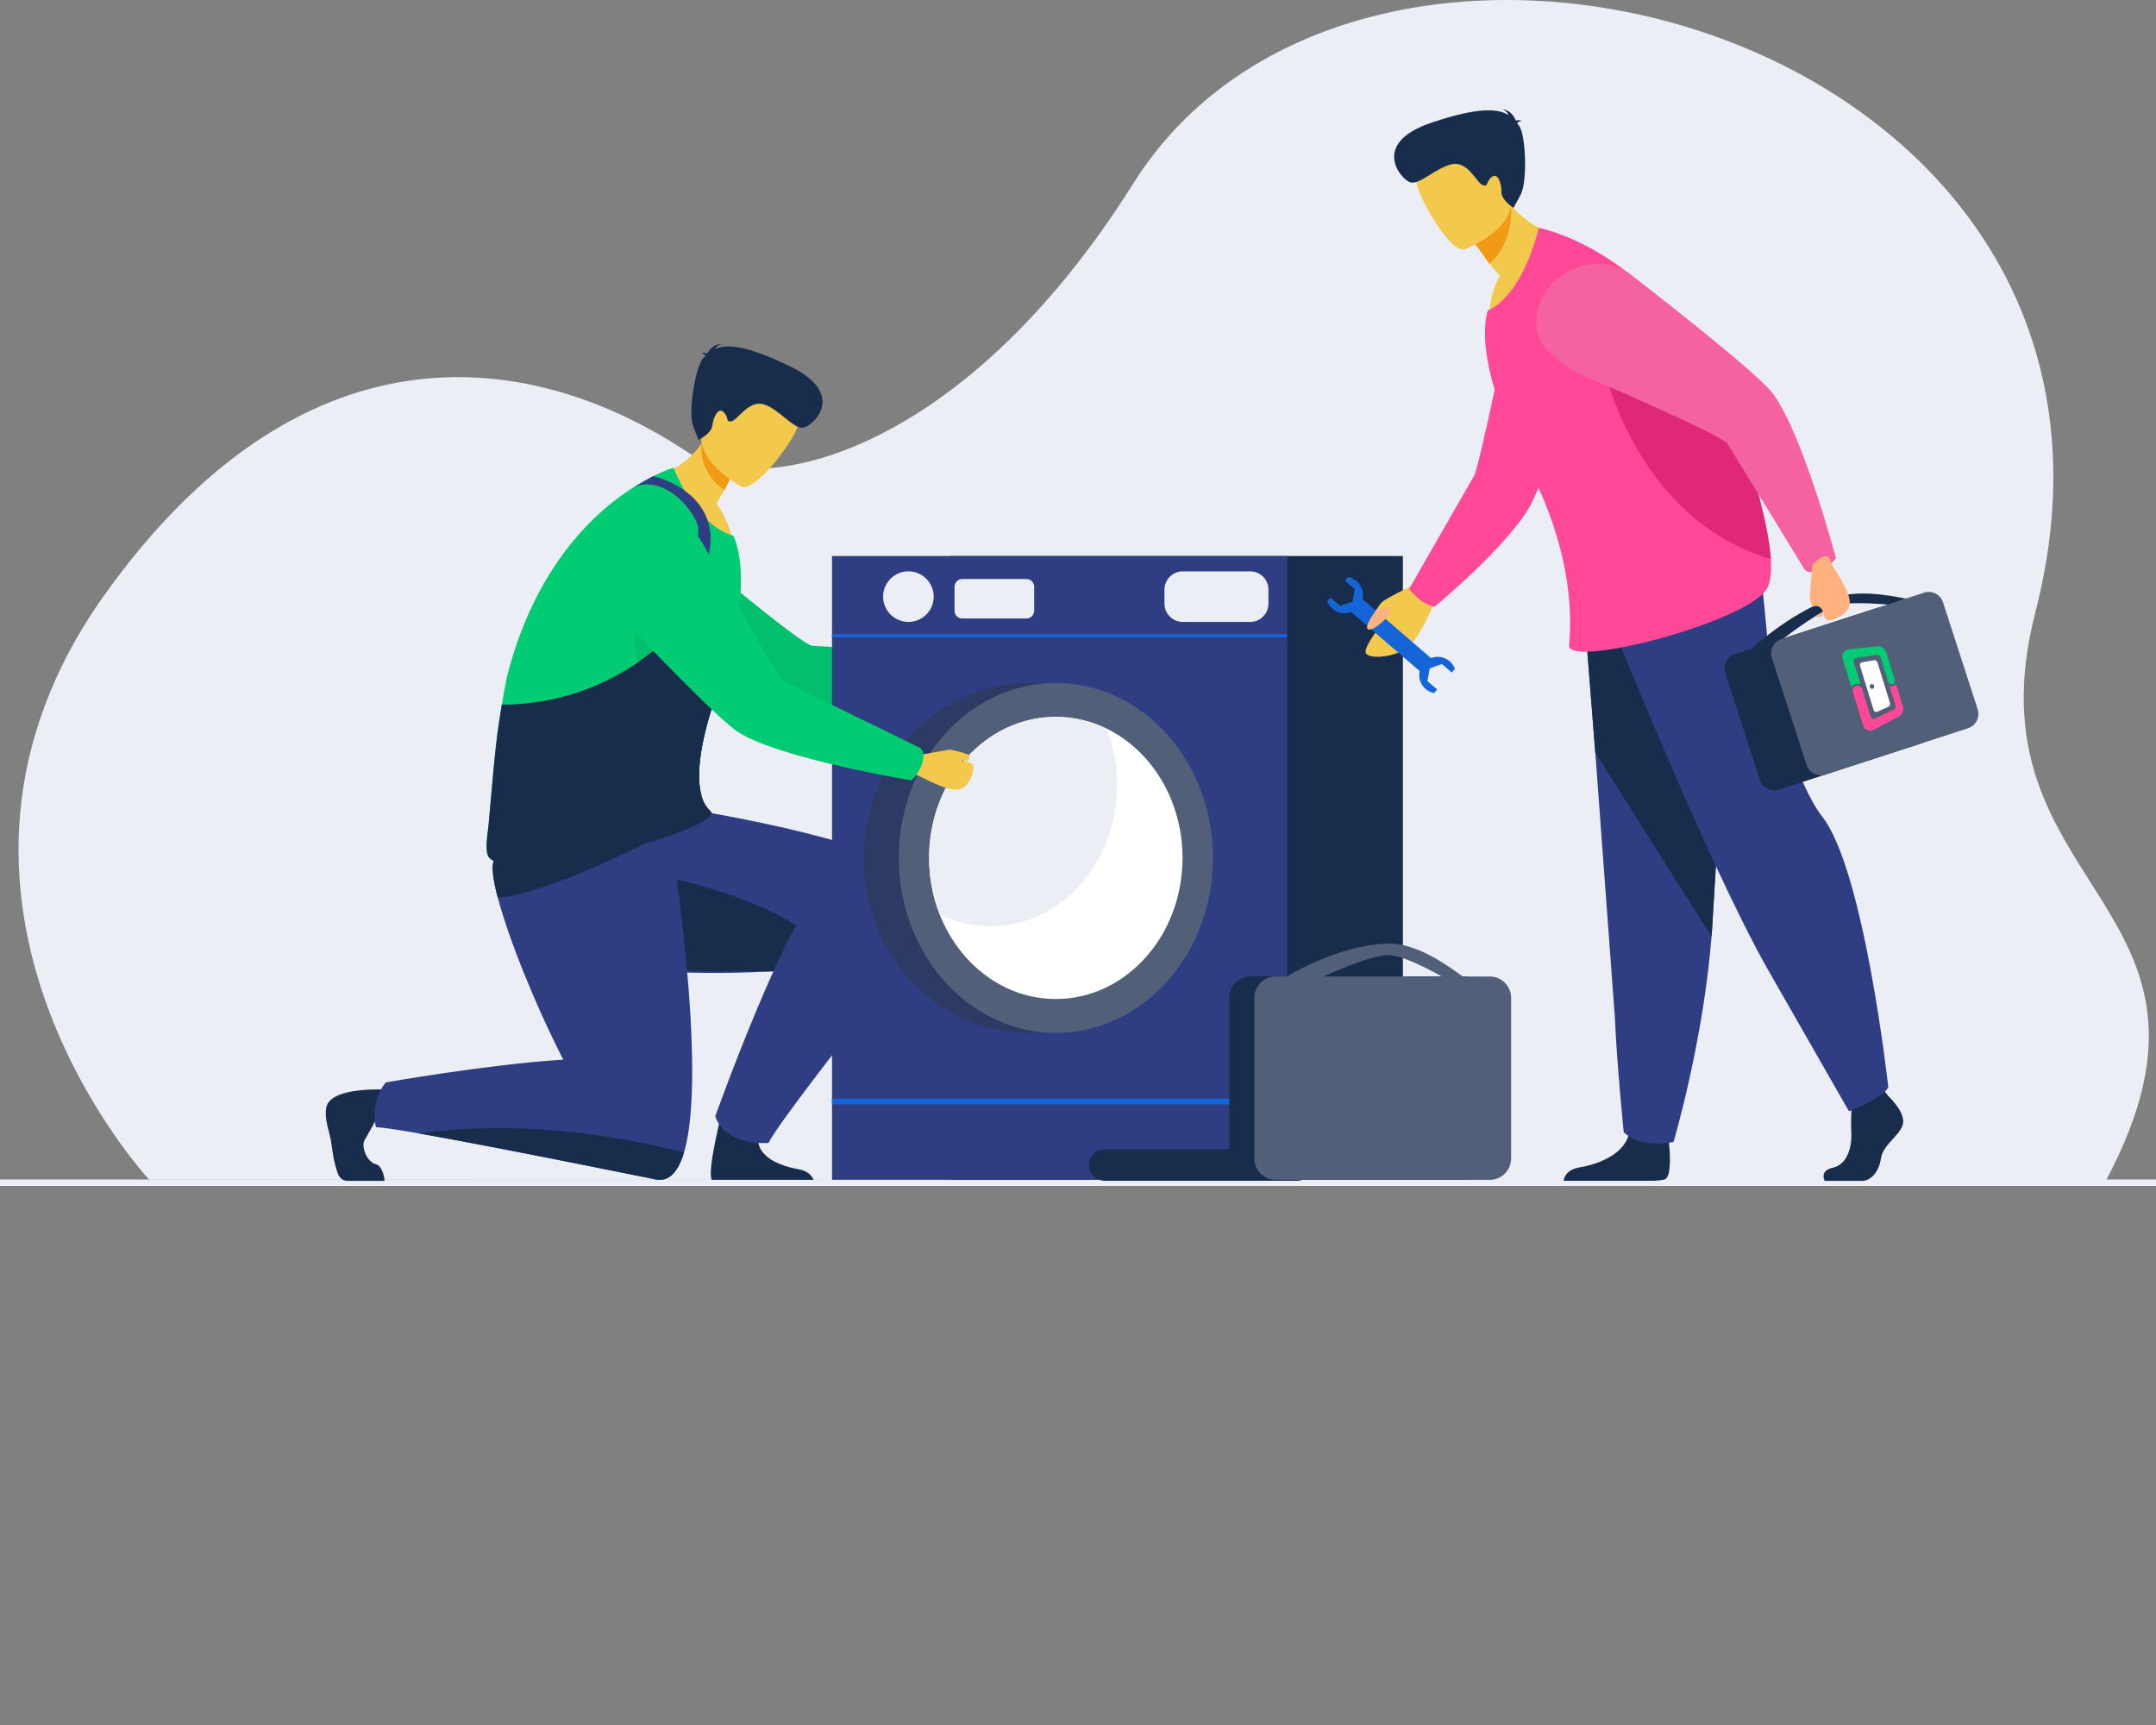 <svg xmlns="http://www.w3.org/2000/svg" width="500" height="400" fill="none" xmlns:v="https://vecta.io/nano"><rect width="100%" height="100%" fill="#808080" stroke="none"/><style><![CDATA[.B{fill:#182c4c}.C{fill:#2f3e83}.D{fill:#f2c94c}.E{fill:#eceef5}.F{fill:#01cc74}.G{fill:#515f78}.H{fill:#ff4998}]]></style><g clip-path="url(#A)"><g class="E"><path d="M532.009 275H-29.358c-.342 0-.642-.279-.642-.642v-.214c0-.343.278-.642.642-.642h561.367c.342 0 .642.278.642.642v.214c0 .342-.278.642-.642.642z"/><path d="M34.595 273.546s-60.698-65.17-10.27-135.731c44.759-62.602 96.92-58.323 135.196-32.927 16.304 10.826 63.309 1.326 103.318-62.367 54.558-86.864 243.67-34.19 209.181 99.466-16.689 64.678 50.792 67.031 16.41 131.688l-453.835-.129z"/></g><path d="M222.659 153.884l6.569-4.471c1.048-.364 4.514-.814 4.685-.535s.663 1.155.064 1.476-1.348.214-1.134.428c.236.214 2.504-.984 3.039.235.556 1.22 1.091 5.435-1.562 6.761s-9.286.3-9.757.449c-4.043 1.348-1.904-4.343-1.904-4.343z" class="D"/><path d="M224.629 155.361c-.192-3.252-1.84-3.573-1.84-3.573l-34.531-2.054c-2.76-.513-28.456-22.144-28.456-22.144s-9.949-9.093-16.752-5.82c-5.906 2.846-7.66 8.28-7.874 13.223-.235 5.905 2.995 11.339 8.109 13.735 11.468 5.371 34.382 15.918 39.581 16.753 11.553 1.883 41.015-5.52 41.015-5.52s.898-2.054.748-4.6z" fill="#01bf6c"/><path d="M165.071 273.588h23.599c-.364-.899-1.262-2.075-3.466-2.46-3.723-.642-10.163-2.653-9.35-8.024.835-5.434-8.215-6.14-8.215-6.14s-3.766 14.549-2.568 16.624z" class="B"/><path d="M123.738 218.988c.192.471.449.877.77 1.22.363.406 1.027.791 1.947 1.177 3.081 1.262 9.05 2.374 16.517 3.145 7.766.791 17.137 1.198 26.615 1.048 2.91-.043 5.841-.15 8.73-.321 20.967-1.198 40.009-5.584 40.03-15.49.021-10.056-32.071-17.544-56.44-21.759l-7.275-1.198c-11.318-1.797-19.598-2.739-19.598-2.739s-.471.813-1.198 2.204l-1.284 2.46c-2.439 4.729-6.033 12.303-8.001 18.978-1.348 4.579-1.947 8.729-.813 11.275z" class="C"/><path d="M123.738 218.987l2.717 2.396c3.081 1.262 9.05 2.375 16.517 3.145 7.766.792 43.347.835 52.825.663-11.126-17.993-44.888-21.544-46.963-23.941-.171-.192-22.315-.214-24.283 6.462-1.348 4.578-1.947 8.729-.813 11.275z" class="B"/><path d="M216.838 214.302s-36.158 45.251-38.597 50.729c0 0-9.97.919-12.366-6.184 0 0 17.416-48.631 25.054-52.632 7.659-4.001 25.909 8.087 25.909 8.087z" class="C"/><path d="M150.867 110.707s10.077 13.8 19.085 14.549c0 0-1.156-5.199-3.809-8.473l1.862-3.145 2.546-5.006-4.13-7.489-.855-4.022c-.706 1.883-1.519 3.637-2.439 5.071-4.707 7.402-12.26 8.515-12.26 8.515z" class="D"/><path d="M162.758 102.129s-1.455 6.91 5.263 11.51l2.546-5.006-4.129-7.489c-3.316-.492-3.68.985-3.68.985z" fill="#f29a16"/><path d="M171.826 112.804s-12.645-6.89-8.237-14.699 5.755-13.971 14.014-9.885c8.258 4.065 8.13 7.938 7.295 10.89s-9.67 15.276-13.072 13.693z" class="D"/><g class="B"><path d="M163.611 82.551c-.064-.193-.321-.428-.942-.706 0 0 .642-.128 1.348.128.492-.856 1.605-2.311 3.295-2.097 0 0-1.005.128-1.497 1.07 2.524-1.177 6.91-1.048 17.244 3.915 13.629 6.568 5.456 13.928 3.231 14.313-2.247.385-5.67-4.365-9.179-5.413s-6.076 3.701-7.488 3.937-.492-.792-1.776-2.118-2.439 1.241-2.653 3.124-3.209 3.294-3.209 3.294l-1.241-3.209c-1.241-3.209.578-14.014 2.396-15.768.15-.171.3-.321.471-.471zM88.11 258.078l-3.637 6.44c-.685 1.583.663 4.921 2.674 5.434 1.776.449 2.054 3.873 2.054 3.873h-8.622c-.92 0-1.733-.557-2.097-1.391-1.22-2.91-1.498-6.697-1.733-7.959-.513-2.675-1.54-4.9-1.091-7.617.449-2.696 4.707-4.279 12.452-4.236 8.494 0 0 5.456 0 5.456z"/></g><path d="M115.437 208.12c2.46 9.307 8.408 24.305 15.19 37.591 3.445 6.739 7.103 13.051 10.634 17.95 3.979 5.52 7.787 9.265 10.932 9.842.835.15 1.605.086 2.354-.214 1.818-.77 3.124-2.888 4.065-5.99 5.734-19.021-3.231-74.498-3.231-74.498s-9.05-.086-18.656.684c-9.949.792-20.497 2.504-22.208 6.141-.578 1.219-.193 4.279.92 8.494z" class="C"/><path d="M113.468 198.898c6.504 6.889 54.28-7.36 50.279-10.998-1.027-.92-.663-2.032-1.091-3.508-1.99-7.061 1.968-19.128 3.658-23.792l.728-1.904c1.626-4.365 2.867-8.922 3.68-13.308 1.583-8.43 1.54-16.26-.599-21.074-.022-.022-.022-.043-.043-.064-8.943-2.611-13.886-15.79-13.886-15.79s-28.348 8.045-38.639 48.503c0 0-.535 2.589-1.177 6.44l-.621 3.894c-1.091 7.189-1.733 16.431-2.396 23.299l-.064.728c-.342 2.952-.899 6.418.171 7.574z" class="F"/><path d="M87.196 261.372c1.241.022 4.985.578 10.099 1.476 18.506 3.252 54.9 10.677 54.9 10.677v-.022c.021-.235.428-3.487.535-7.681.149-6.675-.493-15.747-4.707-18.827-2.247-1.648-9.093-1.819-17.373-1.284-17.437 1.091-41.186 5.284-41.186 5.284-3.894 4.772-2.268 10.377-2.268 10.377z" class="C"/><g class="B"><path d="M115.437 208.12c9.627-.3 33.783-12.153 33.397-12.26-4.493-1.112-8.515-1.861-12.109-2.353-9.949.791-20.497 2.503-22.208 6.14-.578 1.198-.193 4.258.92 8.473zm209.911-79.184H220.469v144.631h104.879V128.936z"/></g><path d="M298.496 128.936H192.953V273.567H298.496V128.936Z" class="C"/><g fill="#1665d8"><path d="M192.934 147.776h105.543v-.706H192.934v.706zm0 108.315h105.543v-1.369H192.934v1.369z"/></g><g class="E"><path d="M216.529 138.35c0-3.231-2.631-5.863-5.862-5.863s-5.862 2.632-5.862 5.863 2.631 5.862 5.862 5.862a5.86 5.86 0 0 0 5.862-5.862zm57.762 5.862h15.64c2.332 0 4.236-1.904 4.236-4.236v-3.252a4.25 4.25 0 0 0-4.236-4.237h-15.64a4.25 4.25 0 0 0-4.236 4.237v3.252c0 2.332 1.904 4.236 4.236 4.236zm-51.119-.792h14.87a1.81 1.81 0 0 0 1.797-1.797v-5.563a1.81 1.81 0 0 0-1.797-1.797h-14.87a1.81 1.81 0 0 0-1.797 1.797v5.563a1.78 1.78 0 0 0 1.797 1.797z"/></g><path d="M238.604 239.507c21.186 0 38.361-18.162 38.361-40.566s-17.175-40.565-38.361-40.565-38.362 18.162-38.362 40.565 17.175 40.566 38.362 40.566z" fill="#2c3a64"/><path d="M244.866 239.506c20.123 0 36.436-18.162 36.436-40.566s-16.313-40.565-36.436-40.565-36.436 18.162-36.436 40.565 16.313 40.566 36.436 40.566z" class="G"/><path d="M215.469 198.941c0 4.664.877 9.114 2.46 13.115 4.536 11.532 14.891 19.598 26.937 19.598 16.217 0 29.375-14.634 29.375-32.713 0-13.394-7.231-24.926-17.587-29.975-3.615-1.754-7.595-2.738-11.788-2.738-16.239 0-29.397 14.634-29.397 32.713z" fill="#fff"/><path d="M215.469 198.941c0 4.664.877 9.114 2.46 13.115 3.616 1.754 7.595 2.739 11.789 2.739 16.217 0 29.376-14.635 29.376-32.714 0-4.664-.878-9.114-2.461-13.115-3.616-1.754-7.595-2.738-11.789-2.738-16.217 0-29.375 14.634-29.375 32.713z" class="E"/><path d="M146.367 136.083s.556 43.817 16.303 48.289c-1.99-7.06 1.969-19.127 3.659-23.791-4.087-11.276-11.532-22.637-19.962-24.498z" fill="#00c06d"/><path d="M151.442 110.429s12.11 2.524 13.308 13.136c.856 7.724-7.595 25.247-7.595 25.247l-1.605-1.605s7.424-21.63 6.29-25.289c-1.454-4.707-8.429-11.767-14.848-8.943l4.45-2.546z" class="C"/><g class="B"><path d="M113.468 198.899c6.504 6.889 55.307-7.21 51.306-10.847-1.027-.92-1.69-2.183-2.118-3.68-1.99-7.061 1.968-19.128 3.658-23.792l.728-1.904-2.461-2.461-9.028-9.007s-2.675 3.038-7.724 6.461c-6.611 4.515-17.309 9.714-31.451 9.735l-.621 3.894c-1.091 7.189-1.733 16.432-2.396 23.3l-.064.727c-.342 2.953-.899 6.419.171 7.574z"/><path d="M147.82 153.669c1.798 12.731 5.841 28.157 14.849 30.703-1.99-7.061 1.968-19.128 3.658-23.792-.535-1.455-1.112-2.931-1.754-4.364l-9.029-9.008c-.021-.021-2.696 3.017-7.724 6.461z"/></g><path d="M212.48 175.194l7.724-1.369c1.112.086 4.472 1.048 4.536 1.348s.192 1.262-.492 1.305c-.664.043-1.348-.342-1.199-.064.129.278 2.675.107 2.718 1.39.064 1.284-.985 5.178-3.937 5.306s-8.708-3.337-9.2-3.38c-4.194-.385-.15-4.536-.15-4.536z" class="D"/><path d="M213.79 177.247c1.006-2.931-.406-3.829-.406-3.829l-31.195-15.191c-2.353-1.498-18.207-30.381-18.207-30.381s-5.884-11.81-13.372-11.575c-6.504.214-10.12 4.258-12.131 8.515-2.396 5.071-1.391 11.083 2.46 15.148 8.644 9.136 25.974 27.236 30.467 29.975 9.992 6.119 39.966 11.061 39.966 11.061s1.626-1.433 2.418-3.723z" class="F"/><g class="B"><path d="M97.289 262.848c18.507 3.252 54.9 10.676 54.9 10.676v-.021c.835.15 1.605.086 2.354-.214 1.818-.77 3.123-2.888 4.065-5.991 0 0-2.14-.62-5.884-1.454-2.931-.664-6.846-1.455-11.468-2.183-11.66-1.818-27.835-3.188-43.967-.813zm158.911 3.637h28.883v-35.109a4.97 4.97 0 0 1 4.964-4.964h49.637a4.97 4.97 0 0 1 4.963 4.964v37.227a4.97 4.97 0 0 1-4.963 4.964h-37.656a3.71 3.71 0 0 1-1.305.235h-44.502c-2.032 0-3.658-1.647-3.658-3.658a3.64 3.64 0 0 1 3.637-3.659z"/></g><path d="M295.846 226.434h2.611c2.054-1.22 13.136-7.553 23.812-7.617 7.681-.064 16.453 7.51 16.988 7.574.086.021.15.021.171.043h6.055a4.97 4.97 0 0 1 4.964 4.963v37.228a4.97 4.97 0 0 1-4.964 4.964h-49.637a4.97 4.97 0 0 1-4.963-4.964v-37.228a4.97 4.97 0 0 1 4.963-4.963zm26.359-4.943c-3.722-.107-11.96 3.445-15.254 4.943h27.428c-1.776-1.006-8.772-4.836-12.174-4.943z" class="G"/><g class="B"><path d="M437.938 254.184s4.15 3.851 3.337 6.59-4.557 4.557-5.07 7.894-2.525 5.157-4.343 5.157h-8.687s-1.348-2.354 1.904-3.06c3.231-.706 4.472-4.643 4.258-8.28s.3-8.515.3-8.515l6.889-1.626 1.412 1.84zm-51.759 19.256c-.321.149-1.241.278-2.567.363h-21.01c.107-.663.641-2.61 3.722-3.102 3.637-.578 9.928-2.696 11.318-7.339l.129-.449c1.112-4.964 9.221 1.519 9.221 1.519l.064.535c.193 1.819.663 7.702-.877 8.473z"/></g><path d="M367.297 140.746l2.674 33.804 4.557 61.683c.407 10.12 2.033 26.337 2.033 26.337s3.851 3.851 11.553 2.225c0 0 6.868-23.128 8.815-47.604.021-.407.064-.813.086-1.22l4.664-77.365-34.382 2.14z" class="C"/><path d="M367.297 140.746l2.674 33.804 26.958 42.641.086-1.219 4.664-77.366-34.382 2.14z" class="B"/><path d="M372.914 142.566s22.165 55.584 36.757 81.708l19.127 33.419s8.344-3.338 9.115-5.627c0 0-5.585-50.428-15.341-62.731-5.52-6.953-12.002-27.792-12.302-35.088s-1.968-21.716-1.968-21.716l-35.388 10.035z" class="C"/><path d="M329.4 134.862s-7.831 3.766-8.879 4.729-3.659 5.691-3.445 6.054c.193.364.599.471 1.306-.021s2.695-2.546 2.781-2.161c.064.385-5.306 6.718-4.365 8.066.963 1.348 6.355.941 9.436-1.241s6.161-10.248 6.632-10.697c3.915-3.745-3.466-4.729-3.466-4.729z" class="D"/><path d="M329.053 138.886c-2.182-1.883-2.225-2.375-2.225-2.375l15.084-26.295c1.198-2.31 8.643-38.34 8.643-38.34l25.718-7.445s-18.101 46.834-21.267 52.61c-5.221 9.564-22.294 23.642-22.294 23.642s-1.947-.3-3.659-1.797z" class="H"/><path d="M363.168 55.037s-9.05 15.918-17.886 17.993c0 0 .364-5.349 2.525-9.007l-2.332-2.846-3.295-4.6 2.995-8.066 2.033-5.477c.984 1.776 2.053 3.295 3.187 4.578 5.798 6.675 12.773 7.424 12.773 7.424z" class="D"/><path d="M350.393 47.633s1.07 7.98-4.942 13.565l-3.295-4.6 2.996-8.066c3.252-.984 5.241-.899 5.241-.899z" fill="#f29a16"/><path d="M339.8 57.776s13.521-5.263 10.098-13.629c-3.402-8.365-3.958-14.677-12.73-11.682-8.772 3.017-9.136 6.889-8.687 9.949s7.703 16.517 11.319 15.362z" class="D"/><path d="M409.625 136.745c-5.456 7.831-46.235 18.314-45.743 12.88.192-2.076.428-5.734 0-10.698-.107-1.155-.257-2.396-.428-3.701-1.048-7.125-3.488-16.303-8.986-26.915l-1.284-2.418c-2.268-4.108-4.193-8.451-5.648-12.709-2.824-8.173-3.958-15.982-2.546-21.074 0-.021.021-.043.021-.064 8.516-3.937 11.832-19.213 11.832-19.213s29.076 5.22 45.358 43.967a236.93 236.93 0 0 0 3.359 10.034c2.161 6.997 4.664 16.239 5.113 22.829.193 3.124-.085 5.67-1.048 7.082z" class="H"/><path d="M351.852 28.592c.086-.193.364-.385 1.049-.599 0 0-.621-.214-1.369-.043-.386-.92-1.306-2.503-3.039-2.525 0 0 .985.257 1.348 1.262-2.374-1.498-6.76-1.947-17.736 1.712-14.463 4.814-7.231 13.201-5.049 13.886 2.182.663 6.226-3.637 9.863-4.236s5.584 4.472 6.975 4.878.599-.727 2.053-1.883 2.29 1.562 2.247 3.466c-.021 1.904 2.803 3.701 2.803 3.701s0 0 1.647-3.038 1.198-14.078-.385-16.046c-.128-.193-.278-.364-.407-.535z" class="B"/><path d="M410.672 129.663C375.584 119.073 370 77.245 370 77.245s19.983 15.276 35.559 29.59c2.182 6.996 4.664 16.239 5.113 22.828z" fill="#df2978"/><path d="M402.374 151.658l3.873-1.263c1.54-1.412 9.884-8.772 19.212-11.853 6.74-2.225 16.047.321 16.518.236 1.219-.236-3.852 1.455-3.852 1.455s-8.707-.899-12.152.128c-3.273.984-9.756 5.691-12.324 7.638l21.759-7.06c1.819-.599 3.787.406 4.386 2.225l8.045 24.818c.599 1.819-.407 3.787-2.225 4.386l-33.077 10.74c-1.819.6-3.787-.406-4.386-2.225l-8.045-24.818c-.556-1.84.45-3.808 2.268-4.407z" class="B"/><path d="M413.141 148.169l33.076-10.74c1.819-.599 3.787.407 4.386 2.225l8.045 24.819c.599 1.818-.406 3.787-2.225 4.386l-33.077 10.74c-1.819.599-3.787-.407-4.386-2.225l-8.045-24.819c-.599-1.818.407-3.786 2.226-4.386z" class="G"/><path d="M422.362 132.144c-2.781 1.284-3.808-.021-3.808-.021l-17.929-29.247c-1.712-2.183-31.644-15.02-31.644-15.02s-12.173-4.664-12.666-12.046c-.427-6.419 3.231-10.355 7.211-12.751 4.749-2.846 10.783-2.418 15.147.984 9.821 7.617 29.29 22.957 32.414 27.129 6.975 9.264 14.699 38.276 14.699 38.276s-1.22 1.711-3.424 2.695z" fill="#f462a1"/><g fill="#ffb27d"><path d="M421.18 142.78c.107.171.192.278.235.278.321.021 1.262.064 1.241-.599 0-.193-.043-.343-.086-.514l-1.39.835z"/><path d="M428.972 139.464c-.15-2.91-4.129-8.237-4.215-8.729-.791-4.087-4.471.299-4.471.299l-.6 7.724c.086.428.321 1.198.621 1.968.043-.021.086-.021.107-.043.963-.47 2.097.086 2.311 1.113v.043c.192.77.492 2.054 1.412 2.011 1.262-.064 4.985-1.476 4.835-4.386z"/></g><path d="M331.861 152.599l-15.897-13.692c.342-1.477-.128-3.103-1.369-4.151-.578-.492-1.241-.813-1.947-.942l-.728.835 2.268 1.947-.535 2.845-.107.107-2.738.963-2.268-1.947-.728.835c.236.663.642 1.283 1.22 1.775 1.241 1.07 2.888 1.284 4.322.749l15.896 13.693a4.24 4.24 0 0 0 1.37 4.151c.577.492 1.241.813 1.947.941l.727-.834-2.268-1.947.557-2.953 2.824-.984 2.268 1.947.727-.834c-.235-.664-.642-1.284-1.219-1.776a4.27 4.27 0 0 0-4.322-.728z" fill="#1665d8"/><path d="M317.271 145.858s.963.856 4.279-2.61-2.225-2.032-2.225-2.032-3.102 4.086-2.054 4.642z" fill="#ffb27d"/><g fill-rule="evenodd"><path d="M437.13 165.533l-2.268 1.093c-.436.21-.921-.015-1.072-.504l-.886-2.884-1.035-3.365-.015-.051c-.181-.587-.798-.935-1.382-.77-.601.171-.95.815-.761 1.43l2.37 7.702c.174.562.548.961 1.006 1.149.45.187.975.158 1.47-.105l1.639-.881 1.543-.833 1.415-.762 1.34-.721c.363-.197.63-.553.768-.977a2.25 2.25 0 0 0 .01-1.352l-1.573-5.111a1.15 1.15 0 0 1-1.498.459l.213.69.302.982.845 2.744c.132.429-.04.912-.389 1.079l-2.042.988z" class="H"/><path d="M436.96 155.038l.902 2.928.016.05c.172.482.628.763 1.029.629.391-.13.59-.613.467-1.09l-1.905-6.19c-.138-.442-.407-.831-.772-1.116-.354-.271-.778-.425-1.19-.381l-1.512.157-1.594.166-1.741.181-1.847.191c-.56.057-1.008.34-1.276.748s-.36.958-.187 1.521l1.778 5.775.235.764c.197-.372.534-.651.936-.776l.005.001.029-.009c.393-.111.813-.066 1.174.125l-.235-.764-.378-1.226-.969-3.153c-.15-.488.126-.944.603-1.015l2.487-.369 2.241-.335c.381-.057.796.246.927.67l.777 2.518z" class="F"/><path d="M434.627 159.025c.092.296-.052.606-.328.694s-.578-.084-.671-.387.06-.617.337-.699.571.095.662.392zm2.953 1.627l-.723-2.345-.719-2.336-.724-2.347c-.107-.348-.45-.589-.766-.534l-1.375.241-1.466.256c-.363.062-.569.428-.451.81l.787 2.563.788 2.557 1.575 5.119c.117.382.492.569.828.418l1.358-.613 1.275-.576c.293-.132.441-.527.333-.877l-.72-2.336z" fill="#fff"/></g></g><defs><clipPath id="A"><rect width="500" height="400" rx="20" fill="#fff"/></clipPath></defs></svg>